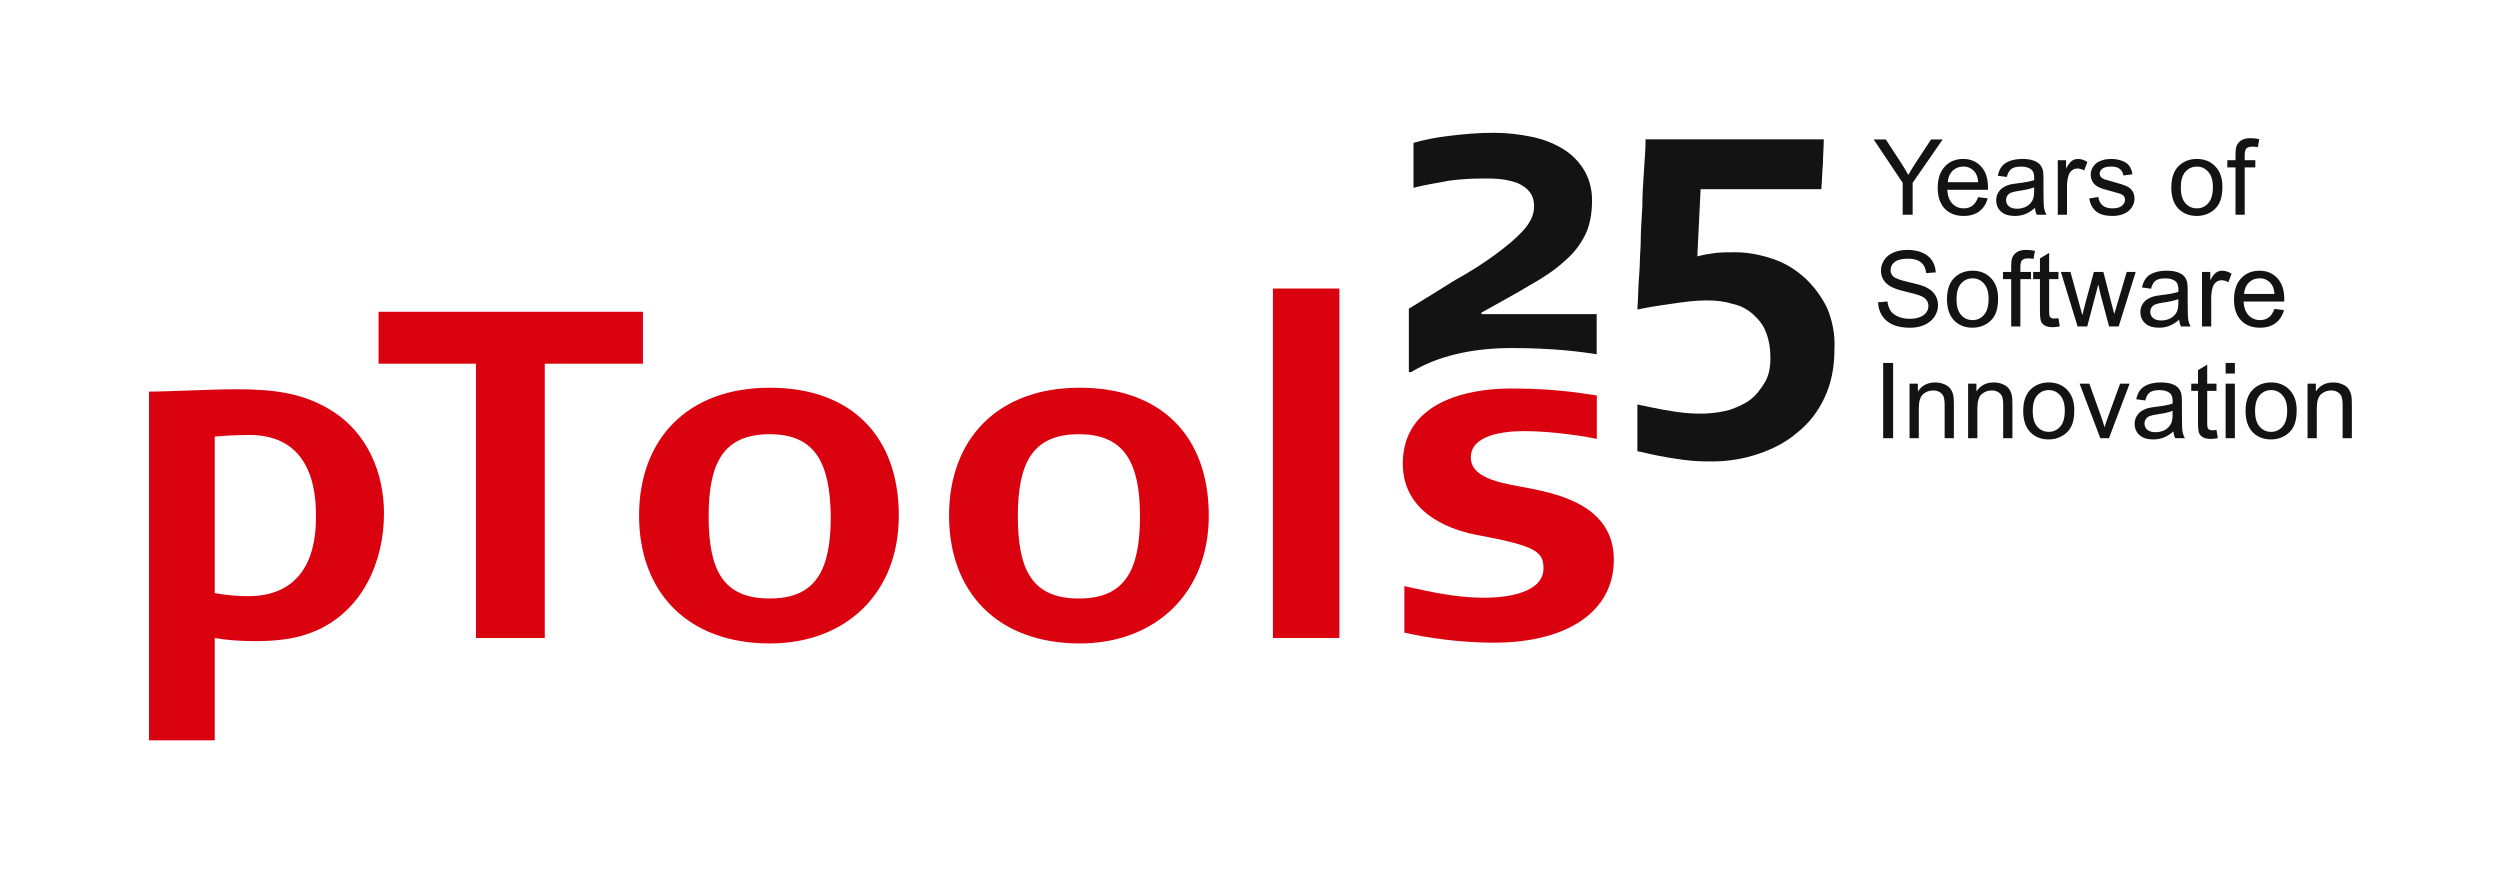 <svg width="1141" height="406" viewBox="0 0 1141 406" fill="none" xmlns="http://www.w3.org/2000/svg">
<path d="M868.383 98V83.445L855.141 63.641H860.672L867.445 74C868.695 75.938 869.859 77.875 870.938 79.812C871.969 78.016 873.219 75.992 874.688 73.742L881.344 63.641H886.641L872.93 83.445V98H868.383ZM902.812 89.984L907.172 90.523C906.484 93.07 905.211 95.047 903.352 96.453C901.492 97.859 899.117 98.562 896.227 98.562C892.586 98.562 889.695 97.445 887.555 95.211C885.43 92.961 884.367 89.812 884.367 85.766C884.367 81.578 885.445 78.328 887.602 76.016C889.758 73.703 892.555 72.547 895.992 72.547C899.32 72.547 902.039 73.68 904.148 75.945C906.258 78.211 907.312 81.398 907.312 85.508C907.312 85.758 907.305 86.133 907.289 86.633H888.727C888.883 89.367 889.656 91.461 891.047 92.914C892.438 94.367 894.172 95.094 896.25 95.094C897.797 95.094 899.117 94.688 900.211 93.875C901.305 93.062 902.172 91.766 902.812 89.984ZM888.961 83.164H902.859C902.672 81.07 902.141 79.5 901.266 78.453C899.922 76.828 898.18 76.016 896.039 76.016C894.102 76.016 892.469 76.664 891.141 77.961C889.828 79.258 889.102 80.992 888.961 83.164ZM928.734 94.93C927.172 96.258 925.664 97.195 924.211 97.742C922.773 98.289 921.227 98.562 919.57 98.562C916.836 98.562 914.734 97.898 913.266 96.57C911.797 95.227 911.062 93.516 911.062 91.438C911.062 90.219 911.336 89.109 911.883 88.109C912.445 87.094 913.172 86.281 914.062 85.672C914.969 85.062 915.984 84.602 917.109 84.289C917.938 84.07 919.188 83.859 920.859 83.656C924.266 83.25 926.773 82.766 928.383 82.203C928.398 81.625 928.406 81.258 928.406 81.102C928.406 79.383 928.008 78.172 927.211 77.469C926.133 76.516 924.531 76.039 922.406 76.039C920.422 76.039 918.953 76.391 918 77.094C917.062 77.781 916.367 79.008 915.914 80.773L911.789 80.211C912.164 78.445 912.781 77.023 913.641 75.945C914.5 74.852 915.742 74.016 917.367 73.438C918.992 72.844 920.875 72.547 923.016 72.547C925.141 72.547 926.867 72.797 928.195 73.297C929.523 73.797 930.5 74.43 931.125 75.195C931.75 75.945 932.188 76.898 932.438 78.055C932.578 78.773 932.648 80.07 932.648 81.945V87.57C932.648 91.492 932.734 93.977 932.906 95.023C933.094 96.055 933.453 97.047 933.984 98H929.578C929.141 97.125 928.859 96.102 928.734 94.93ZM928.383 85.508C926.852 86.133 924.555 86.664 921.492 87.102C919.758 87.352 918.531 87.633 917.812 87.945C917.094 88.258 916.539 88.719 916.148 89.328C915.758 89.922 915.562 90.586 915.562 91.32C915.562 92.445 915.984 93.383 916.828 94.133C917.688 94.883 918.938 95.258 920.578 95.258C922.203 95.258 923.648 94.906 924.914 94.203C926.18 93.484 927.109 92.508 927.703 91.273C928.156 90.32 928.383 88.914 928.383 87.055V85.508ZM939.164 98V73.109H942.961V76.883C943.93 75.117 944.82 73.953 945.633 73.391C946.461 72.828 947.367 72.547 948.352 72.547C949.773 72.547 951.219 73 952.688 73.906L951.234 77.82C950.203 77.211 949.172 76.906 948.141 76.906C947.219 76.906 946.391 77.188 945.656 77.75C944.922 78.297 944.398 79.062 944.086 80.047C943.617 81.547 943.383 83.188 943.383 84.969V98H939.164ZM953.508 90.57L957.68 89.914C957.914 91.586 958.562 92.867 959.625 93.758C960.703 94.648 962.203 95.094 964.125 95.094C966.062 95.094 967.5 94.703 968.438 93.922C969.375 93.125 969.844 92.195 969.844 91.133C969.844 90.18 969.43 89.43 968.602 88.883C968.023 88.508 966.586 88.031 964.289 87.453C961.195 86.672 959.047 86 957.844 85.438C956.656 84.859 955.75 84.07 955.125 83.07C954.516 82.055 954.211 80.938 954.211 79.719C954.211 78.609 954.461 77.586 954.961 76.648C955.477 75.695 956.172 74.906 957.047 74.281C957.703 73.797 958.594 73.391 959.719 73.062C960.859 72.719 962.078 72.547 963.375 72.547C965.328 72.547 967.039 72.828 968.508 73.391C969.992 73.953 971.086 74.719 971.789 75.688C972.492 76.641 972.977 77.922 973.242 79.531L969.117 80.094C968.93 78.812 968.383 77.812 967.477 77.094C966.586 76.375 965.32 76.016 963.68 76.016C961.742 76.016 960.359 76.336 959.531 76.977C958.703 77.617 958.289 78.367 958.289 79.227C958.289 79.773 958.461 80.266 958.805 80.703C959.148 81.156 959.688 81.531 960.422 81.828C960.844 81.984 962.086 82.344 964.148 82.906C967.133 83.703 969.211 84.359 970.383 84.875C971.57 85.375 972.5 86.109 973.172 87.078C973.844 88.047 974.18 89.25 974.18 90.688C974.18 92.094 973.766 93.422 972.938 94.672C972.125 95.906 970.945 96.867 969.398 97.555C967.852 98.227 966.102 98.562 964.148 98.562C960.914 98.562 958.445 97.891 956.742 96.547C955.055 95.203 953.977 93.211 953.508 90.57ZM990.984 85.555C990.984 80.945 992.266 77.531 994.828 75.312C996.969 73.469 999.578 72.547 1002.66 72.547C1006.08 72.547 1008.88 73.672 1011.05 75.922C1013.22 78.156 1014.3 81.25 1014.3 85.203C1014.3 88.406 1013.82 90.93 1012.85 92.773C1011.9 94.602 1010.5 96.023 1008.66 97.039C1006.83 98.055 1004.83 98.562 1002.66 98.562C999.172 98.562 996.352 97.445 994.195 95.211C992.055 92.977 990.984 89.758 990.984 85.555ZM995.32 85.555C995.32 88.742 996.016 91.133 997.406 92.727C998.797 94.305 1000.55 95.094 1002.66 95.094C1004.75 95.094 1006.49 94.297 1007.88 92.703C1009.27 91.109 1009.97 88.68 1009.97 85.414C1009.97 82.336 1009.27 80.008 1007.86 78.43C1006.47 76.836 1004.73 76.039 1002.66 76.039C1000.55 76.039 998.797 76.828 997.406 78.406C996.016 79.984 995.32 82.367 995.32 85.555ZM1020.28 98V76.391H1016.55V73.109H1020.28V70.461C1020.28 68.789 1020.43 67.547 1020.73 66.734C1021.13 65.641 1021.84 64.758 1022.86 64.086C1023.89 63.398 1025.33 63.055 1027.17 63.055C1028.36 63.055 1029.67 63.195 1031.11 63.477L1030.48 67.156C1029.6 67 1028.77 66.922 1027.99 66.922C1026.71 66.922 1025.8 67.195 1025.27 67.742C1024.74 68.289 1024.48 69.312 1024.48 70.812V73.109H1029.33V76.391H1024.48V98H1020.28ZM857.156 137.961L861.445 137.586C861.648 139.305 862.117 140.719 862.852 141.828C863.602 142.922 864.758 143.812 866.32 144.5C867.883 145.172 869.641 145.508 871.594 145.508C873.328 145.508 874.859 145.25 876.188 144.734C877.516 144.219 878.5 143.516 879.141 142.625C879.797 141.719 880.125 140.734 880.125 139.672C880.125 138.594 879.812 137.656 879.188 136.859C878.562 136.047 877.531 135.367 876.094 134.82C875.172 134.461 873.133 133.906 869.977 133.156C866.82 132.391 864.609 131.672 863.344 131C861.703 130.141 860.477 129.078 859.664 127.812C858.867 126.531 858.469 125.102 858.469 123.523C858.469 121.789 858.961 120.172 859.945 118.672C860.93 117.156 862.367 116.008 864.258 115.227C866.148 114.445 868.25 114.055 870.562 114.055C873.109 114.055 875.352 114.469 877.289 115.297C879.242 116.109 880.742 117.312 881.789 118.906C882.836 120.5 883.398 122.305 883.477 124.32L879.117 124.648C878.883 122.477 878.086 120.836 876.727 119.727C875.383 118.617 873.391 118.062 870.75 118.062C868 118.062 865.992 118.57 864.727 119.586C863.477 120.586 862.852 121.797 862.852 123.219C862.852 124.453 863.297 125.469 864.188 126.266C865.062 127.062 867.344 127.883 871.031 128.727C874.734 129.555 877.273 130.281 878.648 130.906C880.648 131.828 882.125 133 883.078 134.422C884.031 135.828 884.508 137.453 884.508 139.297C884.508 141.125 883.984 142.852 882.938 144.477C881.891 146.086 880.383 147.344 878.414 148.25C876.461 149.141 874.258 149.586 871.805 149.586C868.695 149.586 866.086 149.133 863.977 148.227C861.883 147.32 860.234 145.961 859.031 144.148C857.844 142.32 857.219 140.258 857.156 137.961ZM888.609 136.555C888.609 131.945 889.891 128.531 892.453 126.312C894.594 124.469 897.203 123.547 900.281 123.547C903.703 123.547 906.5 124.672 908.672 126.922C910.844 129.156 911.93 132.25 911.93 136.203C911.93 139.406 911.445 141.93 910.477 143.773C909.523 145.602 908.125 147.023 906.281 148.039C904.453 149.055 902.453 149.562 900.281 149.562C896.797 149.562 893.977 148.445 891.82 146.211C889.68 143.977 888.609 140.758 888.609 136.555ZM892.945 136.555C892.945 139.742 893.641 142.133 895.031 143.727C896.422 145.305 898.172 146.094 900.281 146.094C902.375 146.094 904.117 145.297 905.508 143.703C906.898 142.109 907.594 139.68 907.594 136.414C907.594 133.336 906.891 131.008 905.484 129.43C904.094 127.836 902.359 127.039 900.281 127.039C898.172 127.039 896.422 127.828 895.031 129.406C893.641 130.984 892.945 133.367 892.945 136.555ZM917.906 149V127.391H914.18V124.109H917.906V121.461C917.906 119.789 918.055 118.547 918.352 117.734C918.758 116.641 919.469 115.758 920.484 115.086C921.516 114.398 922.953 114.055 924.797 114.055C925.984 114.055 927.297 114.195 928.734 114.477L928.102 118.156C927.227 118 926.398 117.922 925.617 117.922C924.336 117.922 923.43 118.195 922.898 118.742C922.367 119.289 922.102 120.312 922.102 121.812V124.109H926.953V127.391H922.102V149H917.906ZM939.469 145.227L940.078 148.953C938.891 149.203 937.828 149.328 936.891 149.328C935.359 149.328 934.172 149.086 933.328 148.602C932.484 148.117 931.891 147.484 931.547 146.703C931.203 145.906 931.031 144.242 931.031 141.711V127.391H927.938V124.109H931.031V117.945L935.227 115.414V124.109H939.469V127.391H935.227V141.945C935.227 143.148 935.297 143.922 935.438 144.266C935.594 144.609 935.836 144.883 936.164 145.086C936.508 145.289 936.992 145.391 937.617 145.391C938.086 145.391 938.703 145.336 939.469 145.227ZM948.211 149L940.594 124.109H944.953L948.914 138.477L950.391 143.82C950.453 143.555 950.883 141.844 951.68 138.688L955.641 124.109H959.977L963.703 138.547L964.945 143.305L966.375 138.5L970.641 124.109H974.742L966.961 149H962.578L958.617 134.094L957.656 129.852L952.617 149H948.211ZM994.547 145.93C992.984 147.258 991.477 148.195 990.023 148.742C988.586 149.289 987.039 149.562 985.383 149.562C982.648 149.562 980.547 148.898 979.078 147.57C977.609 146.227 976.875 144.516 976.875 142.438C976.875 141.219 977.148 140.109 977.695 139.109C978.258 138.094 978.984 137.281 979.875 136.672C980.781 136.062 981.797 135.602 982.922 135.289C983.75 135.07 985 134.859 986.672 134.656C990.078 134.25 992.586 133.766 994.195 133.203C994.211 132.625 994.219 132.258 994.219 132.102C994.219 130.383 993.82 129.172 993.023 128.469C991.945 127.516 990.344 127.039 988.219 127.039C986.234 127.039 984.766 127.391 983.812 128.094C982.875 128.781 982.18 130.008 981.727 131.773L977.602 131.211C977.977 129.445 978.594 128.023 979.453 126.945C980.312 125.852 981.555 125.016 983.18 124.438C984.805 123.844 986.688 123.547 988.828 123.547C990.953 123.547 992.68 123.797 994.008 124.297C995.336 124.797 996.312 125.43 996.938 126.195C997.562 126.945 998 127.898 998.25 129.055C998.391 129.773 998.461 131.07 998.461 132.945V138.57C998.461 142.492 998.547 144.977 998.719 146.023C998.906 147.055 999.266 148.047 999.797 149H995.391C994.953 148.125 994.672 147.102 994.547 145.93ZM994.195 136.508C992.664 137.133 990.367 137.664 987.305 138.102C985.57 138.352 984.344 138.633 983.625 138.945C982.906 139.258 982.352 139.719 981.961 140.328C981.57 140.922 981.375 141.586 981.375 142.32C981.375 143.445 981.797 144.383 982.641 145.133C983.5 145.883 984.75 146.258 986.391 146.258C988.016 146.258 989.461 145.906 990.727 145.203C991.992 144.484 992.922 143.508 993.516 142.273C993.969 141.32 994.195 139.914 994.195 138.055V136.508ZM1004.98 149V124.109H1008.77V127.883C1009.74 126.117 1010.63 124.953 1011.45 124.391C1012.27 123.828 1013.18 123.547 1014.16 123.547C1015.59 123.547 1017.03 124 1018.5 124.906L1017.05 128.82C1016.02 128.211 1014.98 127.906 1013.95 127.906C1013.03 127.906 1012.2 128.188 1011.47 128.75C1010.73 129.297 1010.21 130.062 1009.9 131.047C1009.43 132.547 1009.2 134.188 1009.2 135.969V149H1004.98ZM1038.05 140.984L1042.41 141.523C1041.72 144.07 1040.45 146.047 1038.59 147.453C1036.73 148.859 1034.35 149.562 1031.46 149.562C1027.82 149.562 1024.93 148.445 1022.79 146.211C1020.66 143.961 1019.6 140.812 1019.6 136.766C1019.6 132.578 1020.68 129.328 1022.84 127.016C1024.99 124.703 1027.79 123.547 1031.23 123.547C1034.55 123.547 1037.27 124.68 1039.38 126.945C1041.49 129.211 1042.55 132.398 1042.55 136.508C1042.55 136.758 1042.54 137.133 1042.52 137.633H1023.96C1024.12 140.367 1024.89 142.461 1026.28 143.914C1027.67 145.367 1029.41 146.094 1031.48 146.094C1033.03 146.094 1034.35 145.688 1035.45 144.875C1036.54 144.062 1037.41 142.766 1038.05 140.984ZM1024.2 134.164H1038.09C1037.91 132.07 1037.38 130.5 1036.5 129.453C1035.16 127.828 1033.41 127.016 1031.27 127.016C1029.34 127.016 1027.7 127.664 1026.38 128.961C1025.06 130.258 1024.34 131.992 1024.2 134.164ZM859.477 200V165.641H864.023V200H859.477ZM871.523 200V175.109H875.32V178.648C877.148 175.914 879.789 174.547 883.242 174.547C884.742 174.547 886.117 174.82 887.367 175.367C888.633 175.898 889.578 176.602 890.203 177.477C890.828 178.352 891.266 179.391 891.516 180.594C891.672 181.375 891.75 182.742 891.75 184.695V200H887.531V184.859C887.531 183.141 887.367 181.859 887.039 181.016C886.711 180.156 886.125 179.477 885.281 178.977C884.453 178.461 883.477 178.203 882.352 178.203C880.555 178.203 879 178.773 877.688 179.914C876.391 181.055 875.742 183.219 875.742 186.406V200H871.523ZM898.242 200V175.109H902.039V178.648C903.867 175.914 906.508 174.547 909.961 174.547C911.461 174.547 912.836 174.82 914.086 175.367C915.352 175.898 916.297 176.602 916.922 177.477C917.547 178.352 917.984 179.391 918.234 180.594C918.391 181.375 918.469 182.742 918.469 184.695V200H914.25V184.859C914.25 183.141 914.086 181.859 913.758 181.016C913.43 180.156 912.844 179.477 912 178.977C911.172 178.461 910.195 178.203 909.07 178.203C907.273 178.203 905.719 178.773 904.406 179.914C903.109 181.055 902.461 183.219 902.461 186.406V200H898.242ZM923.391 187.555C923.391 182.945 924.672 179.531 927.234 177.312C929.375 175.469 931.984 174.547 935.062 174.547C938.484 174.547 941.281 175.672 943.453 177.922C945.625 180.156 946.711 183.25 946.711 187.203C946.711 190.406 946.227 192.93 945.258 194.773C944.305 196.602 942.906 198.023 941.062 199.039C939.234 200.055 937.234 200.562 935.062 200.562C931.578 200.562 928.758 199.445 926.602 197.211C924.461 194.977 923.391 191.758 923.391 187.555ZM927.727 187.555C927.727 190.742 928.422 193.133 929.812 194.727C931.203 196.305 932.953 197.094 935.062 197.094C937.156 197.094 938.898 196.297 940.289 194.703C941.68 193.109 942.375 190.68 942.375 187.414C942.375 184.336 941.672 182.008 940.266 180.43C938.875 178.836 937.141 178.039 935.062 178.039C932.953 178.039 931.203 178.828 929.812 180.406C928.422 181.984 927.727 184.367 927.727 187.555ZM958.594 200L949.125 175.109H953.578L958.922 190.016C959.5 191.625 960.031 193.297 960.516 195.031C960.891 193.719 961.414 192.141 962.086 190.297L967.617 175.109H971.953L962.531 200H958.594ZM991.922 196.93C990.359 198.258 988.852 199.195 987.398 199.742C985.961 200.289 984.414 200.562 982.758 200.562C980.023 200.562 977.922 199.898 976.453 198.57C974.984 197.227 974.25 195.516 974.25 193.438C974.25 192.219 974.523 191.109 975.07 190.109C975.633 189.094 976.359 188.281 977.25 187.672C978.156 187.062 979.172 186.602 980.297 186.289C981.125 186.07 982.375 185.859 984.047 185.656C987.453 185.25 989.961 184.766 991.57 184.203C991.586 183.625 991.594 183.258 991.594 183.102C991.594 181.383 991.195 180.172 990.398 179.469C989.32 178.516 987.719 178.039 985.594 178.039C983.609 178.039 982.141 178.391 981.188 179.094C980.25 179.781 979.555 181.008 979.102 182.773L974.977 182.211C975.352 180.445 975.969 179.023 976.828 177.945C977.688 176.852 978.93 176.016 980.555 175.438C982.18 174.844 984.062 174.547 986.203 174.547C988.328 174.547 990.055 174.797 991.383 175.297C992.711 175.797 993.688 176.43 994.312 177.195C994.938 177.945 995.375 178.898 995.625 180.055C995.766 180.773 995.836 182.07 995.836 183.945V189.57C995.836 193.492 995.922 195.977 996.094 197.023C996.281 198.055 996.641 199.047 997.172 200H992.766C992.328 199.125 992.047 198.102 991.922 196.93ZM991.57 187.508C990.039 188.133 987.742 188.664 984.68 189.102C982.945 189.352 981.719 189.633 981 189.945C980.281 190.258 979.727 190.719 979.336 191.328C978.945 191.922 978.75 192.586 978.75 193.32C978.75 194.445 979.172 195.383 980.016 196.133C980.875 196.883 982.125 197.258 983.766 197.258C985.391 197.258 986.836 196.906 988.102 196.203C989.367 195.484 990.297 194.508 990.891 193.273C991.344 192.32 991.57 190.914 991.57 189.055V187.508ZM1011.61 196.227L1012.22 199.953C1011.03 200.203 1009.97 200.328 1009.03 200.328C1007.5 200.328 1006.31 200.086 1005.47 199.602C1004.62 199.117 1004.03 198.484 1003.69 197.703C1003.34 196.906 1003.17 195.242 1003.17 192.711V178.391H1000.08V175.109H1003.17V168.945L1007.37 166.414V175.109H1011.61V178.391H1007.37V192.945C1007.37 194.148 1007.44 194.922 1007.58 195.266C1007.73 195.609 1007.98 195.883 1008.3 196.086C1008.65 196.289 1009.13 196.391 1009.76 196.391C1010.23 196.391 1010.84 196.336 1011.61 196.227ZM1015.78 170.492V165.641H1020V170.492H1015.78ZM1015.78 200V175.109H1020V200H1015.78ZM1024.88 187.555C1024.88 182.945 1026.16 179.531 1028.72 177.312C1030.86 175.469 1033.47 174.547 1036.55 174.547C1039.97 174.547 1042.77 175.672 1044.94 177.922C1047.11 180.156 1048.2 183.25 1048.2 187.203C1048.2 190.406 1047.71 192.93 1046.74 194.773C1045.79 196.602 1044.39 198.023 1042.55 199.039C1040.72 200.055 1038.72 200.562 1036.55 200.562C1033.06 200.562 1030.24 199.445 1028.09 197.211C1025.95 194.977 1024.88 191.758 1024.88 187.555ZM1029.21 187.555C1029.21 190.742 1029.91 193.133 1031.3 194.727C1032.69 196.305 1034.44 197.094 1036.55 197.094C1038.64 197.094 1040.38 196.297 1041.77 194.703C1043.16 193.109 1043.86 190.68 1043.86 187.414C1043.86 184.336 1043.16 182.008 1041.75 180.43C1040.36 178.836 1038.62 178.039 1036.55 178.039C1034.44 178.039 1032.69 178.828 1031.3 180.406C1029.91 181.984 1029.21 184.367 1029.21 187.555ZM1053.16 200V175.109H1056.96V178.648C1058.79 175.914 1061.43 174.547 1064.88 174.547C1066.38 174.547 1067.76 174.82 1069.01 175.367C1070.27 175.898 1071.22 176.602 1071.84 177.477C1072.47 178.352 1072.91 179.391 1073.16 180.594C1073.31 181.375 1073.39 182.742 1073.39 184.695V200H1069.17V184.859C1069.17 183.141 1069.01 181.859 1068.68 181.016C1068.35 180.156 1067.77 179.477 1066.92 178.977C1066.09 178.461 1065.12 178.203 1063.99 178.203C1062.2 178.203 1060.64 178.773 1059.33 179.914C1058.03 181.055 1057.38 183.219 1057.38 186.406V200H1053.16Z" fill="#131313"/>
<path d="M681.868 293.316C666.345 293.316 651.881 291.194 640.944 288.719V267.498C652.233 269.973 664.229 272.803 677.282 272.803C688.572 272.803 704.448 270.327 704.448 259.363C704.448 251.582 700.567 249.106 674.107 244.155C666.345 242.74 640.238 236.374 640.238 211.616C640.238 183.675 669.168 177.309 689.63 177.309C711.151 177.309 723.499 179.785 728.791 180.492V200.298C725.615 199.591 709.74 196.761 695.628 196.761C686.102 196.761 671.285 198.53 671.285 208.787C671.285 219.043 687.513 220.812 698.45 222.934C712.562 225.763 736.552 231.422 736.552 255.472C736.552 279.523 714.679 293.316 681.868 293.316Z" fill="#DA020E"/>
<path d="M113.864 198.53C103.985 198.53 99.752 199.238 97.988 199.238V270.681C100.105 271.035 105.749 272.096 113.158 272.096C136.09 272.096 144.204 256.18 144.204 236.374C144.557 214.8 136.443 198.53 113.864 198.53ZM143.852 288.012C135.737 291.549 126.564 292.61 116.686 292.61C110.336 292.61 103.985 292.256 97.988 291.195V337.881H68V178.724C77.173 178.724 95.871 177.663 107.866 177.663C123.742 177.663 137.148 179.078 149.849 186.505C168.195 197.116 175.251 216.568 175.251 234.252C175.251 256.534 165.372 278.816 143.852 288.012Z" fill="#DA020E"/>
<path d="M293.436 165.991H248.631V291.194H217.232V165.991H172.779V142.294H293.436V165.991Z" fill="#DA020E"/>
<path d="M351.297 198.176C330.129 198.176 323.426 211.262 323.426 235.666C323.426 260.424 330.129 273.156 351.297 273.156C372.465 273.156 379.168 260.07 379.168 235.666C378.815 211.262 372.112 198.176 351.297 198.176ZM351.297 293.67C313.547 293.67 291.674 269.973 291.674 235.312C291.674 200.652 313.547 176.955 351.297 176.955C389.046 176.955 410.214 199.591 410.214 235.312C410.214 271.034 385.871 293.67 351.297 293.67Z" fill="#DA020E"/>
<path d="M492.419 198.176C471.251 198.176 464.547 211.262 464.547 235.666C464.547 260.424 471.251 273.156 492.419 273.156C513.586 273.156 520.29 260.07 520.29 235.666C520.29 211.262 513.234 198.176 492.419 198.176ZM492.771 293.67C455.022 293.67 433.148 269.973 433.148 235.312C433.148 200.652 455.022 176.955 492.771 176.955C530.521 176.955 551.689 199.591 551.689 235.312C551.689 271.034 526.993 293.67 492.771 293.67Z" fill="#DA020E"/>
<path d="M580.969 131.683H611.31V291.193H580.969V131.683Z" fill="#DA020E"/>
<path d="M689.922 158.85C709.326 158.85 722.027 160.619 728.73 161.68V159.911V146.545V143.362H676.163V142.655C684.277 138.057 691.686 134.166 698.037 130.276C704.387 126.739 709.679 123.202 713.912 119.312C718.146 115.775 721.321 111.531 723.438 107.286C725.555 103.042 726.613 97.737 726.613 91.371C726.613 86.066 725.202 81.114 722.732 77.224C720.263 73.333 717.088 70.15 712.854 67.674C708.62 65.198 704.034 63.43 698.742 62.369C693.45 61.308 687.805 60.6 681.808 60.6C674.046 60.6 667.343 61.308 661.346 62.015C655.348 62.723 650.056 63.784 645.117 65.198V85.712C650.409 84.297 655.701 83.59 660.993 82.529C665.932 81.821 671.224 81.468 676.869 81.468C679.691 81.468 682.513 81.468 685.336 81.821C688.158 82.175 690.628 82.882 692.745 83.59C694.861 84.651 696.625 85.712 698.037 87.48C699.448 89.249 700.153 91.371 700.153 94.2C700.153 98.091 698.389 101.628 695.214 105.164C692.039 108.701 687.805 112.238 682.513 116.128C677.221 120.019 671.224 123.909 664.168 127.8C657.465 132.044 650.409 136.288 643 140.886V169.814H644.058C655.701 162.741 671.224 158.85 689.922 158.85Z" fill="#131313"/>
<path d="M833.871 140.516C831.247 135.212 827.874 130.666 823.752 126.877C819.63 123.088 814.758 120.057 809.136 118.163C803.515 116.269 797.894 115.132 791.897 115.132C788.524 115.132 785.152 115.132 782.528 115.511C779.905 115.89 777.282 116.269 774.658 117.027L776.157 86.338H831.247C831.622 82.171 831.622 78.382 831.997 74.594C831.997 70.805 832.371 67.016 832.371 63.606H751.048C751.048 67.774 750.674 72.32 750.299 78.003C749.924 83.308 749.549 88.99 749.549 94.674C749.175 100.356 748.8 106.039 748.8 111.722C748.425 117.405 748.425 122.331 748.05 126.498C747.676 131.045 747.676 135.591 747.301 141.274C752.547 140.137 757.794 139.38 763.041 138.622C768.287 137.864 773.534 137.106 778.781 137.106C782.903 137.106 787.025 137.485 790.398 138.622C794.146 139.38 797.144 140.895 799.767 143.168C802.391 145.442 804.639 148.094 805.763 151.124C807.263 154.534 808.012 158.702 808.012 163.627C808.012 167.795 807.263 171.583 805.389 174.614C803.515 177.645 801.641 180.297 798.643 182.57C796.02 184.465 792.647 185.98 789.274 187.117C775.801 190.601 763.801 188.101 747.301 184.601V205.91C750.674 206.667 755.801 207.9 761.801 208.9C771.223 210.471 775.033 210.606 781.404 210.606C788.524 210.606 795.645 209.47 802.391 207.197C809.136 204.923 815.132 201.893 820.379 197.346C825.626 193.179 829.748 187.874 832.746 181.434C835.744 174.993 837.243 167.795 837.243 159.46C837.618 152.261 836.119 145.82 833.871 140.516Z" fill="#131313"/>
</svg>
